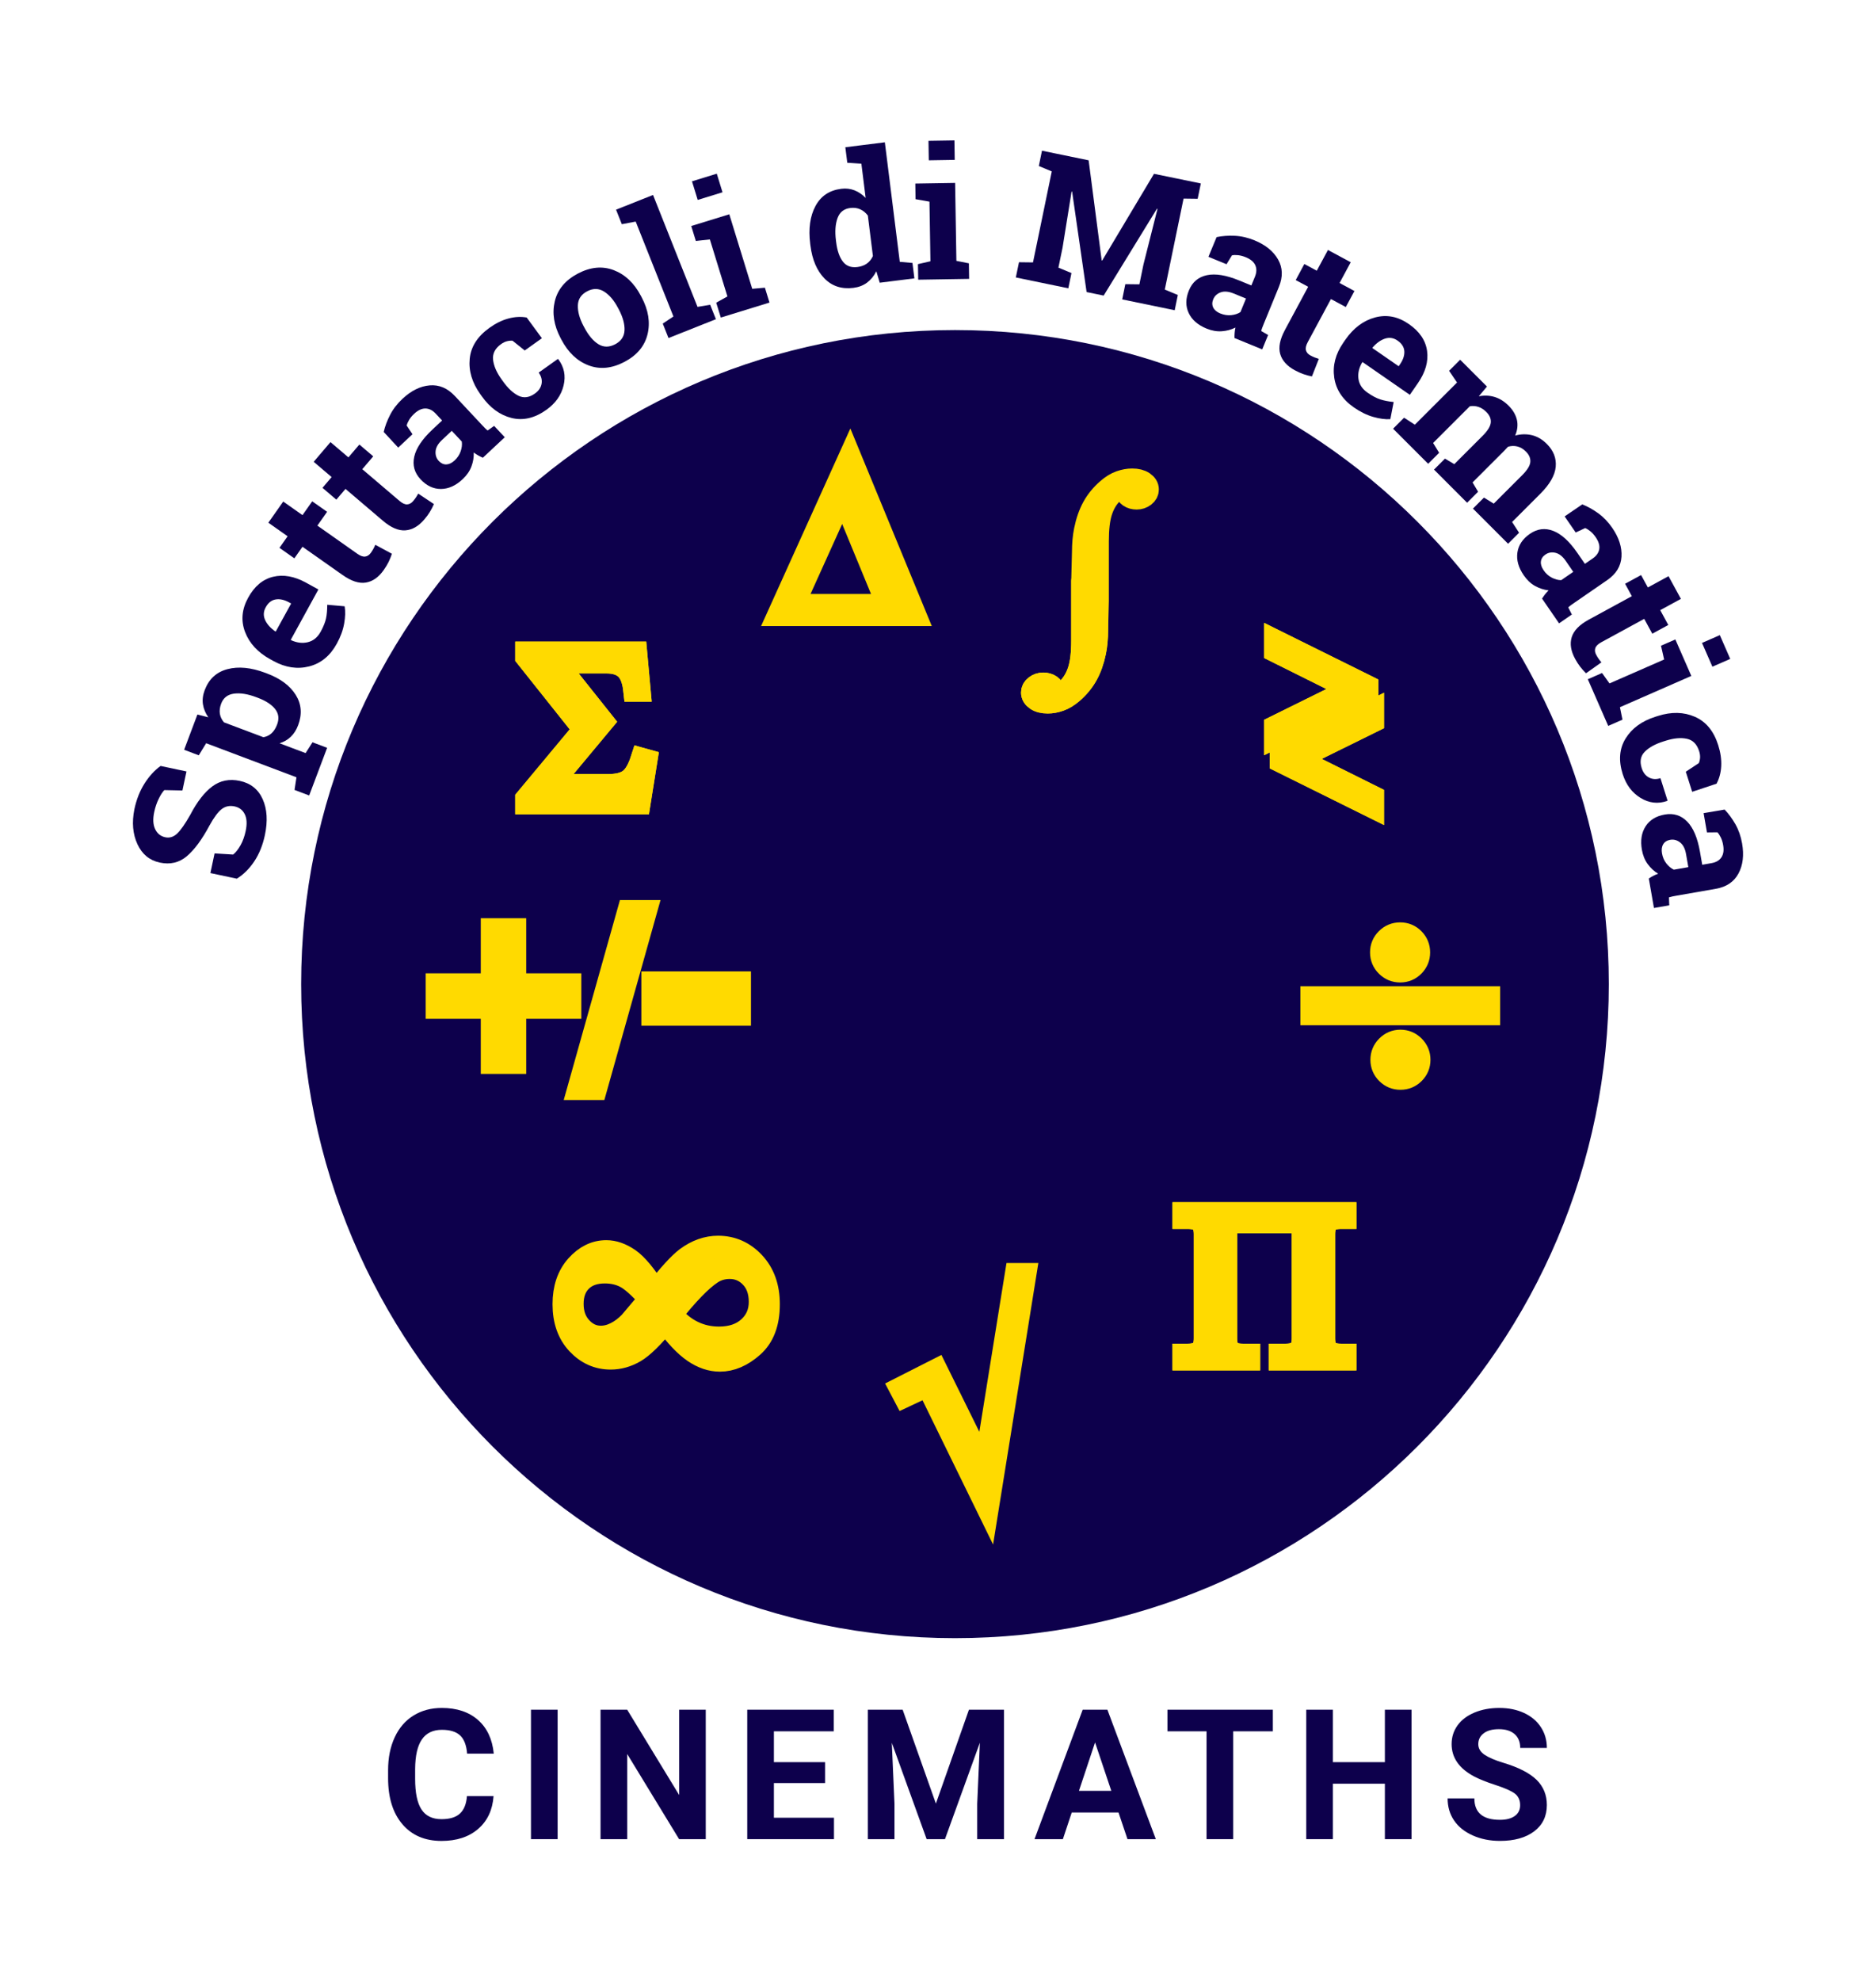 <?xml version="1.0" encoding="utf-8"?>
<!-- Generator: Adobe Illustrator 16.0.0, SVG Export Plug-In . SVG Version: 6.00 Build 0)  -->
<!DOCTYPE svg PUBLIC "-//W3C//DTD SVG 1.1//EN" "http://www.w3.org/Graphics/SVG/1.1/DTD/svg11.dtd">
<svg version="1.1" id="Livello_1" xmlns:x="http://ns.adobe.com/Extensibility/1.0/" xmlns:i="http://ns.adobe.com/AdobeIllustrator/10.0/" xmlns:graph="http://ns.adobe.com/Graphs/1.0/"
	 xmlns="http://www.w3.org/2000/svg" xmlns:xlink="http://www.w3.org/1999/xlink" x="0px" y="0px" width="132.43px"
	 height="139.818px" viewBox="0 0 132.43 139.818" enable-background="new 0 0 132.43 139.818"
	 xml:space="preserve">
<circle display="none" fill="#FFDA00" cx="75.6" cy="60" r="186"/>
<g>
	<path fill-rule="evenodd" clip-rule="evenodd" fill="#FFDA00" d="M77.472,42.404h-0.995v-3.468
		c0-0.546,0.046-1.05,0.139-1.511c0.126-0.624,0.317-1.166,0.568-1.625
		c0.253-0.459,0.591-0.872,1.015-1.239c0.297-0.26,0.59-0.44,0.882-0.543
		c0.291-0.101,0.57-0.153,0.841-0.153c0.332,0,0.595,0.066,0.788,0.198
		c0.195,0.133,0.293,0.293,0.293,0.481c0,0.169-0.078,0.314-0.232,0.433
		c-0.154,0.118-0.33,0.177-0.528,0.177c-0.202,0-0.369-0.047-0.505-0.142
		c-0.136-0.096-0.203-0.206-0.203-0.331c0-0.199,0.146-0.355,0.439-0.469
		c-0.302,0-0.522,0.026-0.665,0.079c-0.341,0.13-0.63,0.312-0.863,0.55
		c-0.322,0.329-0.565,0.749-0.729,1.264c-0.163,0.515-0.244,1.208-0.244,2.08
		V42.404z"/>
	
		<path fill="none" stroke="#FFDA00" stroke-width="1.608" stroke-linecap="round" stroke-linejoin="round" stroke-miterlimit="10" d="
		M77.472,42.404h-0.995v-3.468c0-0.546,0.046-1.05,0.139-1.511
		c0.126-0.624,0.317-1.166,0.568-1.625c0.253-0.459,0.591-0.872,1.015-1.239
		c0.297-0.26,0.59-0.44,0.882-0.543c0.291-0.101,0.57-0.153,0.841-0.153
		c0.332,0,0.595,0.066,0.788,0.198c0.195,0.133,0.293,0.293,0.293,0.481
		c0,0.169-0.078,0.314-0.232,0.433c-0.154,0.118-0.33,0.177-0.528,0.177
		c-0.202,0-0.369-0.047-0.505-0.142c-0.136-0.096-0.203-0.206-0.203-0.331
		c0-0.199,0.146-0.355,0.439-0.469c-0.302,0-0.522,0.026-0.665,0.079
		c-0.341,0.13-0.63,0.312-0.863,0.55c-0.322,0.329-0.565,0.749-0.729,1.264
		c-0.163,0.515-0.244,1.208-0.244,2.08V42.404z"/>
	<g>
		<path fill="#0D004C" d="M21.259,69.445c0-25.49,20.664-46.154,46.156-46.154
			c25.49,0,46.154,20.664,46.154,46.154c0,25.491-20.664,46.155-46.154,46.155
			C41.922,115.6,21.259,94.936,21.259,69.445"/>
		<polygon fill-rule="evenodd" clip-rule="evenodd" fill="#FFDA00" points="36.343,71.09 36.343,74.979 
			34.743,74.979 34.743,71.09 30.854,71.09 30.854,69.489 34.743,69.489 
			34.743,65.6 36.343,65.6 36.343,69.489 40.232,69.489 40.232,71.09 		"/>
		<polygon fill="none" stroke="#FFDA00" stroke-width="1.608" stroke-miterlimit="10" points="36.343,71.09 
			36.343,74.979 34.743,74.979 34.743,71.09 30.854,71.09 30.854,69.489 
			34.743,69.489 34.743,65.6 36.343,65.6 36.343,69.489 40.232,69.489 
			40.232,71.09 		"/>
		
			<rect x="46.078" y="69.352" fill-rule="evenodd" clip-rule="evenodd" fill="#FFDA00" width="6.13" height="2.225"/>
		
			<rect x="46.078" y="69.352" fill="none" stroke="#FFDA00" stroke-width="1.608" stroke-miterlimit="10" width="6.13" height="2.225"/>
		<path fill-rule="evenodd" clip-rule="evenodd" fill="#FFDA00" d="M45.124,56.66h-7.947v-0.288
			l4.075-4.892l-4.075-5.121v-0.28h7.707l0.24,2.633h-0.32
			c-0.078-0.717-0.277-1.229-0.597-1.535C43.887,46.872,43.425,46.719,42.822,46.719
			h-3.637l3.344,4.202l-3.758,4.509h4.13c0.69,0,1.208-0.128,1.554-0.388
			c0.346-0.259,0.632-0.746,0.861-1.461l0.287,0.08L45.124,56.66z"/>
		<path fill="none" stroke="#FFDA00" stroke-width="1.608" stroke-miterlimit="10" d="M45.124,56.66h-7.947v-0.288
			l4.075-4.892l-4.075-5.121v-0.28h7.707l0.24,2.633h-0.32
			c-0.078-0.717-0.277-1.229-0.597-1.535C43.887,46.872,43.425,46.719,42.822,46.719
			h-3.637l3.344,4.202l-3.758,4.509h4.13c0.69,0,1.208-0.128,1.554-0.388
			c0.346-0.259,0.632-0.746,0.861-1.461l0.287,0.08L45.124,56.66z"/>
		<path fill-rule="evenodd" clip-rule="evenodd" fill="#FFDA00" d="M45.124,56.66h-7.947v-0.288
			l4.075-4.892l-4.075-5.121v-0.28h7.707l0.24,2.633h-0.32
			c-0.078-0.717-0.277-1.229-0.597-1.535C43.887,46.872,43.425,46.719,42.822,46.719
			h-3.637l3.344,4.202l-3.758,4.509h4.13c0.69,0,1.208-0.128,1.554-0.388
			c0.346-0.259,0.632-0.746,0.861-1.461l0.287,0.08L45.124,56.66z"/>
		<path fill="none" stroke="#FFDA00" stroke-width="1.608" stroke-miterlimit="10" d="M45.124,56.66h-7.947v-0.288
			l4.075-4.892l-4.075-5.121v-0.28h7.707l0.24,2.633h-0.32
			c-0.078-0.717-0.277-1.229-0.597-1.535C43.887,46.872,43.425,46.719,42.822,46.719
			h-3.637l3.344,4.202l-3.758,4.509h4.13c0.69,0,1.208-0.128,1.554-0.388
			c0.346-0.259,0.632-0.746,0.861-1.461l0.287,0.08L45.124,56.66z"/>
		<path fill-rule="evenodd" clip-rule="evenodd" fill="#FFDA00" d="M91.992,86.229h-5.463v8.219
			c0,0.422,0.092,0.725,0.273,0.904c0.182,0.182,0.496,0.271,0.941,0.271h0.41
			v0.279h-4.581v-0.279h0.266c0.444,0,0.762-0.092,0.952-0.273
			c0.188-0.182,0.284-0.482,0.284-0.902v-7.352c0-0.42-0.094-0.721-0.281-0.902
			c-0.188-0.184-0.506-0.273-0.955-0.273h-0.266v-0.279h11.375v0.279h-0.271
			c-0.446,0-0.762,0.09-0.949,0.273c-0.187,0.182-0.279,0.482-0.279,0.902v7.352
			c0,0.42,0.093,0.721,0.279,0.902c0.188,0.182,0.503,0.273,0.949,0.273h0.271
			v0.279h-4.58v-0.279h0.385c0.444,0,0.761-0.092,0.952-0.275
			c0.192-0.186,0.287-0.486,0.287-0.9V86.229z"/>
		<path fill="none" stroke="#FFDA00" stroke-width="1.608" stroke-miterlimit="10" d="M91.992,86.229h-5.463v8.219
			c0,0.422,0.092,0.725,0.273,0.904c0.182,0.182,0.496,0.271,0.941,0.271h0.41
			v0.279h-4.581v-0.279h0.266c0.444,0,0.762-0.092,0.952-0.273
			c0.188-0.182,0.284-0.482,0.284-0.902v-7.352c0-0.42-0.094-0.721-0.281-0.902
			c-0.188-0.184-0.506-0.273-0.955-0.273h-0.266v-0.279h11.375v0.279h-0.271
			c-0.446,0-0.762,0.09-0.949,0.273c-0.187,0.182-0.279,0.482-0.279,0.902v7.352
			c0,0.42,0.093,0.721,0.279,0.902c0.188,0.182,0.503,0.273,0.949,0.273h0.271
			v0.279h-4.58v-0.279h0.385c0.444,0,0.761-0.092,0.952-0.275
			c0.192-0.186,0.287-0.486,0.287-0.9V86.229z"/>
		<path fill-rule="evenodd" clip-rule="evenodd" fill="#FFDA00" d="M91.992,86.229h-5.463v8.219
			c0,0.422,0.092,0.725,0.273,0.904c0.182,0.182,0.496,0.271,0.941,0.271h0.41
			v0.279h-4.581v-0.279h0.266c0.444,0,0.762-0.092,0.952-0.273
			c0.188-0.182,0.284-0.482,0.284-0.902v-7.352c0-0.42-0.094-0.721-0.281-0.902
			c-0.188-0.184-0.506-0.273-0.955-0.273h-0.266v-0.279h11.375v0.279h-0.271
			c-0.446,0-0.762,0.09-0.949,0.273c-0.187,0.182-0.279,0.482-0.279,0.902v7.352
			c0,0.42,0.093,0.721,0.279,0.902c0.188,0.182,0.503,0.273,0.949,0.273h0.271
			v0.279h-4.58v-0.279h0.385c0.444,0,0.761-0.092,0.952-0.275
			c0.192-0.186,0.287-0.486,0.287-0.9V86.229z"/>
		<path fill="none" stroke="#FFDA00" stroke-width="1.608" stroke-miterlimit="10" d="M91.992,86.229h-5.463v8.219
			c0,0.422,0.092,0.725,0.273,0.904c0.182,0.182,0.496,0.271,0.941,0.271h0.41
			v0.279h-4.581v-0.279h0.266c0.444,0,0.762-0.092,0.952-0.273
			c0.188-0.182,0.284-0.482,0.284-0.902v-7.352c0-0.42-0.094-0.721-0.281-0.902
			c-0.188-0.184-0.506-0.273-0.955-0.273h-0.266v-0.279h11.375v0.279h-0.271
			c-0.446,0-0.762,0.09-0.949,0.273c-0.187,0.182-0.279,0.482-0.279,0.902v7.352
			c0,0.42,0.093,0.721,0.279,0.902c0.188,0.182,0.503,0.273,0.949,0.273h0.271
			v0.279h-4.58v-0.279h0.385c0.444,0,0.761-0.092,0.952-0.275
			c0.192-0.186,0.287-0.486,0.287-0.9V86.229z"/>
		<polygon fill-rule="evenodd" clip-rule="evenodd" fill="#FFDA00" points="71.735,89.93 72.356,89.93 
			69.712,106.364 65.497,97.749 63.858,98.518 63.573,97.977 66.094,96.698 
			69.527,103.653 		"/>
		<polygon fill="none" stroke="#FFDA00" stroke-width="1.608" stroke-miterlimit="10" points="71.735,89.93 
			72.356,89.93 69.712,106.364 65.497,97.749 63.858,98.518 63.573,97.977 
			66.094,96.698 69.527,103.653 		"/>
		<path fill="#FFDA00" d="M77.472,42.404l-0.053,2.074c0,0.545-0.046,1.049-0.139,1.51
			c-0.128,0.62-0.318,1.16-0.571,1.619s-0.593,0.875-1.018,1.244
			c-0.297,0.256-0.592,0.437-0.883,0.539c-0.292,0.104-0.573,0.155-0.844,0.155
			c-0.332,0-0.596-0.064-0.79-0.196c-0.196-0.131-0.293-0.291-0.293-0.479
			c0-0.168,0.076-0.311,0.232-0.429c0.154-0.118,0.33-0.177,0.528-0.177
			c0.201,0,0.369,0.048,0.505,0.142c0.135,0.094,0.204,0.203,0.204,0.327
			c0,0.101-0.038,0.188-0.11,0.266c-0.073,0.077-0.184,0.144-0.33,0.198
			c0.302,0,0.522-0.027,0.665-0.082c0.345-0.127,0.634-0.31,0.87-0.546
			c0.323-0.329,0.568-0.75,0.732-1.265c0.163-0.515,0.246-1.207,0.246-2.079
			v-4.22l0.053-2.07c0-0.546,0.046-1.05,0.139-1.511
			c0.126-0.624,0.317-1.166,0.568-1.625c0.253-0.459,0.591-0.872,1.015-1.239
			c0.297-0.26,0.59-0.44,0.882-0.543c0.291-0.101,0.57-0.153,0.841-0.153
			c0.332,0,0.595,0.066,0.788,0.198c0.195,0.133,0.293,0.293,0.293,0.481
			c0,0.169-0.078,0.314-0.232,0.433c-0.154,0.118-0.33,0.177-0.528,0.177
			c-0.202,0-0.369-0.047-0.505-0.142c-0.136-0.096-0.203-0.206-0.203-0.331
			c0-0.199,0.146-0.355,0.439-0.469c-0.302,0-0.522,0.026-0.665,0.079
			c-0.341,0.13-0.63,0.312-0.863,0.55c-0.322,0.329-0.565,0.749-0.729,1.264
			c-0.163,0.515-0.244,1.208-0.244,2.08V42.404z"/>
		
			<path fill="none" stroke="#FFDA00" stroke-width="1.608" stroke-linecap="round" stroke-linejoin="round" stroke-miterlimit="10" d="
			M77.472,42.404l-0.053,2.074c0,0.545-0.046,1.049-0.139,1.51
			c-0.128,0.62-0.318,1.16-0.571,1.619s-0.593,0.875-1.018,1.244
			c-0.297,0.256-0.592,0.437-0.883,0.539c-0.292,0.104-0.573,0.155-0.844,0.155
			c-0.332,0-0.596-0.064-0.79-0.196c-0.196-0.131-0.293-0.291-0.293-0.479
			c0-0.168,0.076-0.311,0.232-0.429c0.154-0.118,0.33-0.177,0.528-0.177
			c0.201,0,0.369,0.048,0.505,0.142c0.135,0.094,0.204,0.203,0.204,0.327
			c0,0.101-0.038,0.188-0.11,0.266c-0.073,0.077-0.184,0.144-0.33,0.198
			c0.302,0,0.522-0.027,0.665-0.082c0.345-0.127,0.634-0.31,0.87-0.546
			c0.323-0.329,0.568-0.75,0.732-1.265c0.163-0.515,0.246-1.207,0.246-2.079
			v-4.22l0.053-2.07c0-0.546,0.046-1.05,0.139-1.511
			c0.126-0.624,0.317-1.166,0.568-1.625c0.253-0.459,0.591-0.872,1.015-1.239
			c0.297-0.26,0.59-0.44,0.882-0.543c0.291-0.101,0.57-0.153,0.841-0.153
			c0.332,0,0.595,0.066,0.788,0.198c0.195,0.133,0.293,0.293,0.293,0.481
			c0,0.169-0.078,0.314-0.232,0.433c-0.154,0.118-0.33,0.177-0.528,0.177
			c-0.202,0-0.369-0.047-0.505-0.142c-0.136-0.096-0.203-0.206-0.203-0.331
			c0-0.199,0.146-0.355,0.439-0.469c-0.302,0-0.522,0.026-0.665,0.079
			c-0.341,0.13-0.63,0.312-0.863,0.55c-0.322,0.329-0.565,0.749-0.729,1.264
			c-0.163,0.515-0.244,1.208-0.244,2.08V42.404z"/>
		<path fill-rule="evenodd" clip-rule="evenodd" fill="#FFDA00" d="M76.424,41.006h0.995v3.472
			c0,0.545-0.046,1.049-0.139,1.51c-0.128,0.62-0.318,1.16-0.571,1.619
			s-0.593,0.875-1.018,1.244c-0.297,0.256-0.592,0.437-0.883,0.539
			c-0.292,0.104-0.573,0.155-0.844,0.155c-0.332,0-0.596-0.064-0.79-0.196
			c-0.196-0.131-0.293-0.291-0.293-0.479c0-0.168,0.076-0.311,0.232-0.429
			c0.154-0.118,0.33-0.177,0.528-0.177c0.201,0,0.369,0.048,0.505,0.142
			c0.135,0.094,0.204,0.203,0.204,0.327c0,0.101-0.038,0.188-0.11,0.266
			c-0.073,0.077-0.184,0.144-0.33,0.198c0.302,0,0.523-0.027,0.665-0.082
			c0.345-0.127,0.634-0.31,0.87-0.547c0.323-0.328,0.568-0.75,0.732-1.264
			c0.163-0.515,0.246-1.207,0.246-2.079V41.006z"/>
		
			<path fill="none" stroke="#FFDA00" stroke-width="1.608" stroke-linecap="round" stroke-linejoin="round" stroke-miterlimit="10" d="
			M76.424,41.006h0.995v3.472c0,0.545-0.046,1.049-0.139,1.51
			c-0.128,0.62-0.318,1.16-0.571,1.619s-0.593,0.875-1.018,1.244
			c-0.297,0.256-0.592,0.437-0.883,0.539c-0.292,0.104-0.573,0.155-0.844,0.155
			c-0.332,0-0.596-0.064-0.79-0.196c-0.196-0.131-0.293-0.291-0.293-0.479
			c0-0.168,0.076-0.311,0.232-0.429c0.154-0.118,0.33-0.177,0.528-0.177
			c0.201,0,0.369,0.048,0.505,0.142c0.135,0.094,0.204,0.203,0.204,0.327
			c0,0.101-0.038,0.188-0.11,0.266c-0.073,0.077-0.184,0.144-0.33,0.198
			c0.302,0,0.523-0.027,0.665-0.082c0.345-0.127,0.634-0.31,0.87-0.547
			c0.323-0.328,0.568-0.75,0.732-1.264c0.163-0.515,0.246-1.207,0.246-2.079V41.006z
			"/>
		<path fill-rule="evenodd" clip-rule="evenodd" fill="#FFDA00" d="M46.976,93.243
			c-0.9,1.1-1.625,1.809-2.17,2.125c-0.546,0.316-1.112,0.475-1.699,0.475
			c-0.9,0-1.675-0.348-2.325-1.041c-0.649-0.695-0.974-1.617-0.974-2.768
			c0-1.115,0.304-2.014,0.912-2.695c0.608-0.68,1.301-1.02,2.081-1.02
			c0.519,0,1.048,0.184,1.587,0.553c0.54,0.369,1.176,1.137,1.906,2.303
			c0.937-1.201,1.663-1.996,2.178-2.385c0.708-0.523,1.448-0.785,2.218-0.785
			c0.98,0,1.818,0.371,2.514,1.113c0.695,0.742,1.042,1.715,1.042,2.92
			c0,1.312-0.374,2.301-1.12,2.959c-0.746,0.66-1.515,0.992-2.306,0.992
			c-0.621,0-1.234-0.207-1.841-0.623S47.706,94.245,46.976,93.243 M45.898,91.657
			c-0.739-0.822-1.322-1.344-1.751-1.562c-0.427-0.221-0.912-0.33-1.452-0.33
			c-0.719,0-1.282,0.201-1.689,0.602c-0.407,0.4-0.611,0.949-0.611,1.643
			s0.202,1.258,0.604,1.691c0.402,0.438,0.874,0.654,1.413,0.654
			c0.355,0,0.71-0.09,1.066-0.27c0.354-0.178,0.693-0.432,1.014-0.764
			L45.898,91.657z M47.365,92.762c0.478,0.562,0.998,0.979,1.561,1.248
			c0.563,0.271,1.172,0.406,1.828,0.406c0.88,0,1.585-0.238,2.113-0.717
			c0.529-0.479,0.794-1.088,0.794-1.826c0-0.734-0.208-1.322-0.625-1.762
			c-0.416-0.441-0.925-0.662-1.525-0.662c-0.484,0-0.921,0.129-1.31,0.391
			C49.477,90.321,48.532,91.295,47.365,92.762"/>
		<path fill="none" stroke="#FFDA00" stroke-width="1.608" stroke-miterlimit="10" d="M46.976,93.243
			c-0.9,1.1-1.625,1.809-2.17,2.125c-0.546,0.316-1.112,0.475-1.699,0.475
			c-0.9,0-1.675-0.348-2.325-1.041c-0.649-0.695-0.974-1.617-0.974-2.768
			c0-1.115,0.304-2.014,0.912-2.695c0.608-0.68,1.301-1.02,2.081-1.02
			c0.519,0,1.048,0.184,1.587,0.553c0.54,0.369,1.176,1.137,1.906,2.303
			c0.937-1.201,1.663-1.996,2.178-2.385c0.708-0.523,1.448-0.785,2.218-0.785
			c0.98,0,1.818,0.371,2.514,1.113c0.695,0.742,1.042,1.715,1.042,2.92
			c0,1.312-0.374,2.301-1.12,2.959c-0.746,0.66-1.515,0.992-2.306,0.992
			c-0.621,0-1.234-0.207-1.841-0.623S47.706,94.245,46.976,93.243z M45.898,91.657
			c-0.739-0.822-1.322-1.344-1.751-1.562c-0.427-0.221-0.912-0.33-1.452-0.33
			c-0.719,0-1.282,0.201-1.689,0.602c-0.407,0.4-0.611,0.949-0.611,1.643
			s0.202,1.258,0.604,1.691c0.402,0.438,0.874,0.654,1.413,0.654
			c0.355,0,0.71-0.09,1.066-0.27c0.354-0.178,0.693-0.432,1.014-0.764
			L45.898,91.657z M47.365,92.762c0.478,0.562,0.998,0.979,1.561,1.248
			c0.563,0.271,1.172,0.406,1.828,0.406c0.88,0,1.585-0.238,2.113-0.717
			c0.529-0.479,0.794-1.088,0.794-1.826c0-0.734-0.208-1.322-0.625-1.762
			c-0.416-0.441-0.925-0.662-1.525-0.662c-0.484,0-0.921,0.129-1.31,0.391
			C49.477,90.321,48.532,91.295,47.365,92.762z"/>
		<path fill="#FFDA00" d="M90.043,51.996v-0.704l5.399-2.666l-5.399-2.687v-0.688
			l6.455,3.199v0.328L90.043,51.996z M96.896,50.182v0.704l-5.4,2.664
			l5.4,2.688v0.688l-6.455-3.199v-0.327L96.896,50.182z"/>
		<path fill="none" stroke="#FFDA00" stroke-width="1.608" stroke-miterlimit="10" d="M90.043,51.996v-0.704
			l5.399-2.666l-5.399-2.687v-0.688l6.455,3.199v0.328L90.043,51.996z
			 M96.896,50.182v0.704l-5.4,2.664l5.4,2.688v0.688l-6.455-3.199v-0.327
			L96.896,50.182z"/>
		<polygon fill-rule="evenodd" clip-rule="evenodd" fill="#FFDA00" points="90.043,51.996 90.043,51.292 
			95.442,48.626 90.043,45.939 90.043,45.251 96.498,48.45 96.498,48.778 		"/>
		<polygon fill="none" stroke="#FFDA00" stroke-width="1.608" stroke-miterlimit="10" points="90.043,51.996 
			90.043,51.292 95.442,48.626 90.043,45.939 90.043,45.251 96.498,48.45 
			96.498,48.778 		"/>
		<polygon fill-rule="evenodd" clip-rule="evenodd" fill="#FFDA00" points="96.896,50.182 96.896,50.886 
			91.496,53.549 96.896,56.238 96.896,56.926 90.441,53.727 90.441,53.4 		"/>
		<polygon fill="none" stroke="#FFDA00" stroke-width="1.608" stroke-miterlimit="10" points="96.896,50.182 
			96.896,50.886 91.496,53.549 96.896,56.238 96.896,56.926 90.441,53.727 
			90.441,53.4 		"/>
		<path fill-rule="evenodd" clip-rule="evenodd" fill="#FFDA00" d="M100.151,67.208
			c0,0.364-0.128,0.674-0.382,0.931s-0.563,0.386-0.929,0.386
			s-0.677-0.129-0.935-0.386s-0.387-0.566-0.387-0.931
			c0-0.363,0.129-0.673,0.387-0.93c0.258-0.256,0.569-0.385,0.935-0.385
			s0.675,0.129,0.929,0.385C100.023,66.535,100.151,66.844,100.151,67.208
			 M92.6,70.399h12.495v1.145H92.6V70.399z M100.175,74.788
			c0,0.363-0.129,0.67-0.386,0.928c-0.257,0.256-0.566,0.383-0.93,0.383
			c-0.362,0-0.673-0.127-0.93-0.383c-0.257-0.258-0.386-0.564-0.386-0.928
			c0-0.361,0.129-0.672,0.386-0.932c0.257-0.258,0.567-0.389,0.93-0.389
			c0.363,0,0.673,0.131,0.93,0.389C100.046,74.116,100.175,74.426,100.175,74.788"/>
		<path fill="none" stroke="#FFDA00" stroke-width="1.608" stroke-miterlimit="10" d="M100.151,67.208
			c0,0.364-0.128,0.674-0.382,0.931s-0.563,0.386-0.929,0.386
			s-0.677-0.129-0.935-0.386s-0.387-0.566-0.387-0.931
			c0-0.363,0.129-0.673,0.387-0.93c0.258-0.256,0.569-0.385,0.935-0.385
			s0.675,0.129,0.929,0.385C100.023,66.535,100.151,66.844,100.151,67.208z
			 M92.6,70.399h12.495v1.145H92.6V70.399z M100.175,74.788
			c0,0.363-0.129,0.67-0.386,0.928c-0.257,0.256-0.566,0.383-0.93,0.383
			c-0.362,0-0.673-0.127-0.93-0.383c-0.257-0.258-0.386-0.564-0.386-0.928
			c0-0.361,0.129-0.672,0.386-0.932c0.257-0.258,0.567-0.389,0.93-0.389
			c0.363,0,0.673,0.131,0.93,0.389C100.046,74.116,100.175,74.426,100.175,74.788z"/>
		<path fill-rule="evenodd" clip-rule="evenodd" fill="#FFDA00" d="M64.576,43.375h-9.604l5.023-11.111
			L64.576,43.375z M62.688,42.719l-3.204-7.77L55.972,42.719H62.688z"/>
		<path fill="none" stroke="#FFDA00" stroke-width="1.608" stroke-miterlimit="10" d="M64.576,43.375h-9.604
			l5.023-11.111L64.576,43.375z M62.688,42.719l-3.204-7.77L55.972,42.719H62.688z"/>
		<polygon fill-rule="evenodd" clip-rule="evenodd" fill="#FFDA00" points="40.855,76.821 44.372,64.316 
			45.567,64.316 42.053,76.821 		"/>
		<polygon fill="none" stroke="#FFDA00" stroke-width="1.608" stroke-miterlimit="10" points="40.855,76.821 
			44.372,64.316 45.567,64.316 42.053,76.821 		"/>
	</g>
	<g>
		<path fill="#0D004C" d="M34.842,126.741c-0.071,0.982-0.434,1.756-1.088,2.32
			c-0.655,0.566-1.517,0.848-2.587,0.848c-1.171,0-2.093-0.395-2.764-1.182
			c-0.671-0.789-1.007-1.871-1.007-3.248v-0.557c0-0.879,0.155-1.652,0.465-2.322
			s0.751-1.182,1.327-1.539s1.244-0.537,2.004-0.537
			c1.054,0,1.903,0.283,2.547,0.846c0.644,0.564,1.016,1.357,1.117,2.379h-1.882
			c-0.046-0.59-0.21-1.018-0.492-1.283c-0.283-0.266-0.712-0.398-1.289-0.398
			c-0.627,0-1.097,0.225-1.409,0.676c-0.312,0.447-0.472,1.146-0.479,2.092v0.689
			c0,0.986,0.149,1.709,0.449,2.164c0.298,0.457,0.77,0.684,1.415,0.684
			c0.581,0,1.015-0.133,1.301-0.398s0.451-0.676,0.493-1.232H34.842z"/>
		<rect x="37.482" y="120.649" fill="#0D004C" width="1.882" height="9.135"/>
		<polygon fill="#0D004C" points="49.821,129.784 47.939,129.784 44.275,123.774 44.275,129.784 
			42.393,129.784 42.393,120.649 44.275,120.649 47.945,126.672 47.945,120.649 
			49.821,120.649 		"/>
		<polygon fill="#0D004C" points="58.244,125.825 54.631,125.825 54.631,128.272 58.872,128.272 
			58.872,129.784 52.749,129.784 52.749,120.649 58.859,120.649 58.859,122.174 
			54.631,122.174 54.631,124.35 58.244,124.35 		"/>
		<polygon fill="#0D004C" points="63.72,120.649 66.066,127.274 68.399,120.649 70.872,120.649 
			70.872,129.784 68.983,129.784 68.983,127.288 69.171,122.977 66.707,129.784 
			65.414,129.784 62.954,122.983 63.143,127.288 63.143,129.784 61.261,129.784 
			61.261,120.649 		"/>
		<path fill="#0D004C" d="M78.957,127.901h-3.3l-0.627,1.883H73.028l3.401-9.135h1.744
			l3.419,9.135h-2.001L78.957,127.901z M76.165,126.375h2.284l-1.147-3.418
			L76.165,126.375z"/>
		<polygon fill="#0D004C" points="89.853,122.174 87.055,122.174 87.055,129.784 85.172,129.784 
			85.172,122.174 82.412,122.174 82.412,120.649 89.853,120.649 		"/>
		<polygon fill="#0D004C" points="99.644,129.784 97.761,129.784 97.761,125.87 94.092,125.87 
			94.092,129.784 92.21,129.784 92.21,120.649 94.092,120.649 94.092,124.35 
			97.761,124.35 97.761,120.649 99.644,120.649 		"/>
		<path fill="#0D004C" d="M107.309,127.387c0-0.355-0.125-0.629-0.376-0.82
			c-0.252-0.189-0.703-0.389-1.355-0.602c-0.652-0.211-1.169-0.418-1.55-0.623
			c-1.037-0.561-1.556-1.316-1.556-2.266c0-0.494,0.14-0.934,0.417-1.32
			c0.278-0.387,0.678-0.689,1.198-0.906s1.105-0.326,1.754-0.326
			c0.652,0,1.233,0.119,1.744,0.355c0.51,0.236,0.906,0.568,1.188,1
			c0.282,0.43,0.423,0.92,0.423,1.469h-1.881c0-0.42-0.132-0.744-0.396-0.977
			s-0.634-0.348-1.11-0.348c-0.46,0-0.817,0.096-1.073,0.291
			c-0.255,0.193-0.382,0.449-0.382,0.77c0,0.295,0.149,0.545,0.448,0.746
			c0.299,0.199,0.739,0.389,1.32,0.564c1.07,0.322,1.851,0.721,2.34,1.197
			s0.733,1.07,0.733,1.783c0,0.789-0.299,1.408-0.896,1.859
			c-0.598,0.449-1.403,0.674-2.416,0.674c-0.702,0-1.342-0.129-1.919-0.385
			c-0.577-0.258-1.018-0.609-1.32-1.059c-0.304-0.447-0.454-0.965-0.454-1.557
			h1.888c0,1.01,0.602,1.514,1.806,1.514c0.448,0,0.797-0.092,1.049-0.273
			C107.184,127.967,107.309,127.713,107.309,127.387"/>
	</g>
	<g>
		<path fill="#0D004C" d="M13.163,54.438l-0.285,1.344l-1.277-0.028
			c-0.131,0.135-0.266,0.343-0.403,0.626c-0.137,0.283-0.241,0.592-0.312,0.928
			c-0.104,0.491-0.082,0.893,0.068,1.204c0.15,0.312,0.388,0.503,0.715,0.572
			c0.303,0.064,0.581-0.022,0.835-0.261c0.254-0.239,0.562-0.679,0.925-1.32
			c0.483-0.927,1.005-1.598,1.563-2.012c0.558-0.413,1.204-0.542,1.935-0.386
			c0.765,0.163,1.305,0.593,1.618,1.293c0.313,0.699,0.364,1.544,0.154,2.534
			c-0.15,0.708-0.399,1.323-0.745,1.845c-0.347,0.522-0.759,0.933-1.236,1.228
			l-1.865-0.395l0.294-1.388l1.311,0.08c0.186-0.148,0.359-0.367,0.521-0.655
			c0.162-0.289,0.283-0.623,0.363-1.004c0.105-0.49,0.084-0.885-0.062-1.184
			c-0.146-0.297-0.387-0.482-0.722-0.554c-0.344-0.073-0.646-0.01-0.906,0.188
			c-0.26,0.2-0.547,0.584-0.861,1.155c-0.532,0.994-1.067,1.718-1.604,2.173
			c-0.538,0.455-1.172,0.604-1.904,0.449c-0.724-0.154-1.251-0.587-1.581-1.299
			c-0.33-0.712-0.402-1.533-0.216-2.463c0.146-0.688,0.383-1.291,0.712-1.812
			c0.329-0.52,0.708-0.935,1.137-1.246L13.163,54.438z"/>
		<path fill="#0D004C" d="M14.031,53.3l-1.033-0.39l0.938-2.489l0.77,0.197
			c-0.203-0.291-0.33-0.596-0.379-0.915c-0.049-0.318-0.009-0.651,0.122-1
			c0.297-0.787,0.834-1.281,1.612-1.484c0.778-0.203,1.668-0.115,2.67,0.262
			l0.123,0.047c0.939,0.354,1.613,0.856,2.021,1.505
			c0.407,0.65,0.464,1.365,0.171,2.143c-0.125,0.333-0.298,0.605-0.519,0.817
			c-0.22,0.212-0.485,0.364-0.793,0.458l1.838,0.693l0.488-0.762l1.033,0.39
			l-1.268,3.363l-1.033-0.39l0.136-0.894l-6.375-2.403L14.031,53.3z M18.085,49.197
			c-0.599-0.226-1.122-0.309-1.569-0.249c-0.447,0.059-0.748,0.294-0.903,0.705
			c-0.097,0.259-0.127,0.499-0.091,0.72c0.038,0.222,0.134,0.422,0.29,0.602
			l2.782,1.048c0.22-0.038,0.411-0.13,0.573-0.276
			c0.163-0.147,0.294-0.353,0.395-0.62c0.156-0.415,0.108-0.78-0.144-1.096
			c-0.251-0.316-0.655-0.579-1.21-0.788L18.085,49.197z"/>
		<path fill="#0D004C" d="M23.776,45.421c-0.471,0.859-1.123,1.394-1.954,1.605
			s-1.67,0.085-2.518-0.38l-0.22-0.121c-0.883-0.484-1.478-1.127-1.784-1.927
			c-0.305-0.8-0.231-1.607,0.22-2.423c0.441-0.803,1.024-1.293,1.752-1.472
			C20,40.526,20.776,40.664,21.602,41.117l0.874,0.48l-1.949,3.552l0.027,0.029
			c0.409,0.186,0.803,0.232,1.184,0.138c0.38-0.094,0.681-0.341,0.899-0.74
			c0.196-0.356,0.322-0.671,0.379-0.944c0.057-0.274,0.085-0.593,0.084-0.956
			l1.229,0.108c0.06,0.353,0.048,0.76-0.035,1.223
			C24.212,44.47,24.04,44.942,23.776,45.421 M18.758,42.855
			c-0.164,0.297-0.178,0.594-0.045,0.892s0.373,0.567,0.721,0.811l0.037-0.002
			l1.081-1.968l-0.144-0.079c-0.341-0.187-0.657-0.256-0.948-0.208
			C19.169,42.348,18.935,42.533,18.758,42.855"/>
		<path fill="#0D004C" d="M19.994,35.393l1.359,0.958l0.687-0.974l1.051,0.74
			l-0.687,0.974l2.826,1.991c0.215,0.152,0.401,0.215,0.556,0.192
			c0.155-0.024,0.285-0.112,0.391-0.262c0.073-0.103,0.131-0.195,0.177-0.278
			c0.046-0.083,0.092-0.18,0.139-0.29l1.173,0.634
			c-0.067,0.203-0.146,0.396-0.235,0.579c-0.09,0.183-0.203,0.369-0.337,0.561
			c-0.363,0.517-0.785,0.814-1.266,0.892c-0.48,0.08-1.028-0.098-1.643-0.532
			l-2.832-1.994l-0.574,0.816l-1.051-0.741l0.574-0.816l-1.359-0.958L19.994,35.393z
			"/>
		<path fill="#0D004C" d="M23.329,31.198l1.266,1.078l0.773-0.907l0.979,0.834l-0.773,0.907
			l2.632,2.241c0.201,0.171,0.379,0.251,0.536,0.242
			c0.156-0.009,0.294-0.084,0.413-0.224c0.082-0.095,0.149-0.183,0.202-0.261
			c0.054-0.079,0.108-0.17,0.165-0.276l1.109,0.738
			c-0.085,0.197-0.181,0.382-0.287,0.555c-0.106,0.174-0.235,0.349-0.388,0.528
			c-0.409,0.481-0.857,0.738-1.342,0.772c-0.485,0.035-1.015-0.192-1.588-0.68
			L24.389,34.5l-0.646,0.759l-0.979-0.834l0.646-0.759l-1.266-1.078L23.329,31.198z"/>
		<path fill="#0D004C" d="M34.087,32.3c-0.114-0.048-0.225-0.102-0.334-0.164
			c-0.109-0.061-0.212-0.128-0.311-0.203c0.013,0.332-0.042,0.661-0.164,0.986
			c-0.122,0.326-0.329,0.626-0.623,0.9c-0.485,0.454-0.995,0.683-1.527,0.686
			c-0.533,0.003-1.012-0.223-1.438-0.678c-0.434-0.464-0.583-0.997-0.448-1.6
			c0.136-0.602,0.563-1.24,1.285-1.915l0.683-0.639l-0.455-0.485
			c-0.223-0.238-0.464-0.359-0.725-0.361c-0.26-0.003-0.524,0.121-0.793,0.373
			c-0.153,0.143-0.272,0.288-0.359,0.434c-0.086,0.146-0.143,0.279-0.17,0.396
			l0.41,0.613l-1.008,0.943l-1.023-1.104c0.09-0.394,0.24-0.795,0.45-1.203
			c0.21-0.409,0.502-0.788,0.875-1.136c0.614-0.575,1.253-0.891,1.918-0.948
			c0.665-0.057,1.256,0.192,1.777,0.748l1.916,2.047
			c0.072,0.077,0.14,0.148,0.204,0.214c0.064,0.066,0.13,0.125,0.196,0.177
			l0.459-0.327l0.75,0.802L34.087,32.3z M32.092,32.492
			c0.201-0.188,0.344-0.403,0.427-0.645c0.084-0.242,0.11-0.47,0.079-0.688
			l-0.707-0.756l-0.683,0.639c-0.284,0.266-0.438,0.533-0.459,0.803
			c-0.022,0.27,0.053,0.499,0.228,0.685c0.157,0.168,0.334,0.249,0.531,0.243
			C31.705,32.765,31.9,32.672,32.092,32.492"/>
		<path fill="#0D004C" d="M37.757,27.773c0.266-0.189,0.423-0.418,0.473-0.688
			c0.049-0.269-0.018-0.533-0.203-0.792l1.349-0.961l0.037,0.02
			c0.412,0.549,0.536,1.165,0.372,1.85c-0.164,0.685-0.568,1.256-1.211,1.715
			c-0.824,0.588-1.645,0.781-2.462,0.578c-0.817-0.203-1.517-0.712-2.1-1.53
			l-0.109-0.153c-0.581-0.813-0.829-1.646-0.745-2.497
			c0.083-0.851,0.549-1.579,1.397-2.184C35,22.813,35.447,22.594,35.896,22.475
			c0.449-0.12,0.877-0.143,1.284-0.068l1.073,1.461l-1.21,0.864l-0.861-0.688
			c-0.121-0.011-0.251,0.001-0.391,0.036c-0.139,0.035-0.279,0.102-0.418,0.202
			c-0.422,0.301-0.611,0.667-0.566,1.097c0.045,0.43,0.24,0.887,0.585,1.371
			l0.109,0.153c0.353,0.494,0.716,0.834,1.091,1.021
			C36.967,28.11,37.355,28.06,37.757,27.773"/>
		<path fill="#0D004C" d="M39.572,23.857c-0.472-0.896-0.608-1.761-0.408-2.597
			c0.2-0.835,0.742-1.486,1.625-1.953c0.888-0.468,1.733-0.549,2.535-0.244
			c0.801,0.305,1.44,0.908,1.914,1.807l0.061,0.116
			c0.476,0.903,0.614,1.77,0.412,2.602c-0.202,0.833-0.743,1.48-1.624,1.945
			c-0.892,0.47-1.737,0.554-2.538,0.25c-0.801-0.303-1.439-0.907-1.915-1.809
			L39.572,23.857z M41.254,23.12c0.289,0.548,0.617,0.936,0.983,1.166
			c0.367,0.229,0.765,0.231,1.195,0.005c0.417-0.221,0.636-0.548,0.654-0.984
			c0.019-0.436-0.116-0.925-0.402-1.469l-0.062-0.116
			c-0.281-0.533-0.608-0.916-0.982-1.149c-0.374-0.233-0.771-0.239-1.193-0.016
			c-0.422,0.222-0.64,0.553-0.655,0.99c-0.015,0.439,0.118,0.924,0.399,1.457
			L41.254,23.12z"/>
		<polygon fill="#0D004C" points="43.896,15.822 43.488,14.796 46.099,13.758 49.239,21.656 
			50.131,21.505 50.537,22.525 47.191,23.855 46.785,22.835 47.538,22.333 
			44.875,15.636 		"/>
		<path fill="#0D004C" d="M50.559,21.359l0.79-0.44l-1.238-4.023l-0.99,0.108l-0.325-1.055
			l2.686-0.827l1.619,5.258l0.895-0.078l0.323,1.049l-3.436,1.058L50.559,21.359z
			 M51.003,13.569l-1.75,0.539l-0.404-1.313l1.75-0.539L51.003,13.569z"/>
		<path fill="#0D004C" d="M61.862,19.144c-0.172,0.338-0.394,0.605-0.661,0.804
			c-0.269,0.198-0.587,0.32-0.957,0.366c-0.83,0.103-1.512-0.119-2.046-0.667
			s-0.864-1.321-0.988-2.317l-0.017-0.13c-0.133-1.062-0.009-1.948,0.37-2.657
			c0.379-0.709,0.986-1.116,1.82-1.22c0.336-0.042,0.648-0.006,0.937,0.107
			c0.288,0.113,0.551,0.292,0.788,0.536l-0.302-2.415l-0.995-0.065l-0.137-1.095
			l0.972-0.122l1.817-0.227l1.054,8.435l0.895,0.078l0.136,1.089l-2.446,0.306
			L61.862,19.144z M59.028,17.103c0.073,0.589,0.23,1.04,0.469,1.354
			c0.239,0.314,0.583,0.443,1.032,0.386c0.265-0.033,0.489-0.116,0.67-0.248
			s0.322-0.307,0.421-0.527l-0.357-2.857c-0.152-0.2-0.331-0.347-0.539-0.441
			c-0.208-0.095-0.443-0.125-0.705-0.092c-0.443,0.055-0.743,0.293-0.896,0.712
			c-0.154,0.419-0.192,0.947-0.112,1.582L59.028,17.103z"/>
		<path fill="#0D004C" d="M64.799,18.639L65.681,18.438l-0.069-4.209l-0.981-0.172
			l-0.018-1.104l2.81-0.046l0.09,5.501l0.882,0.174l0.017,1.098l-3.594,0.058
			L64.799,18.639z M67.396,11.282l-1.831,0.03L65.543,9.938l1.832-0.029
			L67.396,11.282z"/>
		<polygon fill="#0D004C" points="81.708,14.743 81.671,14.729 77.909,20.859 76.705,20.61 
			75.682,13.52 75.645,13.519 75.007,17.48 74.716,18.887 75.637,19.269 
			75.415,20.344 71.709,19.58 71.932,18.505 72.921,18.517 74.246,12.096 
			73.333,11.715 73.555,10.634 74.507,10.831 76.849,11.313 77.769,18.376 
			77.806,18.384 81.462,12.265 84.769,12.946 84.545,14.028 83.549,14.015 
			82.225,20.435 83.145,20.817 82.924,21.893 79.219,21.128 79.439,20.053 
			80.43,20.065 80.72,18.659 		"/>
		<path fill="#0D004C" d="M87.146,23.854c-0.003-0.123,0-0.248,0.011-0.372
			c0.01-0.125,0.028-0.247,0.056-0.367c-0.297,0.149-0.618,0.237-0.965,0.261
			c-0.347,0.025-0.707-0.038-1.078-0.19c-0.615-0.252-1.036-0.62-1.261-1.103
			c-0.224-0.483-0.218-1.012,0.019-1.589c0.241-0.588,0.663-0.946,1.267-1.074
			c0.604-0.128,1.362-0.005,2.275,0.37l0.865,0.354l0.253-0.615
			c0.123-0.302,0.132-0.571,0.026-0.81c-0.106-0.237-0.329-0.426-0.67-0.566
			c-0.193-0.079-0.375-0.127-0.544-0.145c-0.168-0.018-0.312-0.015-0.432,0.01
			l-0.385,0.628l-1.278-0.523l0.577-1.391c0.395-0.082,0.822-0.113,1.282-0.092
			c0.458,0.021,0.925,0.128,1.396,0.322c0.777,0.319,1.331,0.768,1.661,1.349
			c0.329,0.581,0.35,1.222,0.061,1.927L89.219,22.832
			c-0.04,0.096-0.075,0.188-0.108,0.274s-0.06,0.17-0.08,0.252l0.487,0.282
			l-0.416,1.016L87.146,23.854z M86.142,22.12c0.255,0.104,0.51,0.144,0.765,0.12
			c0.254-0.025,0.473-0.096,0.657-0.215l0.393-0.958l-0.865-0.354
			c-0.359-0.147-0.667-0.175-0.922-0.083c-0.255,0.093-0.431,0.257-0.527,0.492
			c-0.087,0.213-0.086,0.407,0.002,0.584
			C85.731,21.881,85.897,22.02,86.142,22.12"/>
		<path fill="#0D004C" d="M95.35,18.506L94.562,19.97l1.049,0.565l-0.609,1.132l-1.049-0.564
			l-1.639,3.044c-0.125,0.232-0.166,0.423-0.124,0.574s0.145,0.27,0.307,0.358
			c0.11,0.059,0.209,0.106,0.297,0.142c0.088,0.035,0.189,0.069,0.305,0.103
			l-0.489,1.24c-0.21-0.042-0.41-0.096-0.602-0.164
			c-0.192-0.067-0.392-0.157-0.598-0.268c-0.557-0.299-0.902-0.683-1.038-1.15
			c-0.135-0.467-0.024-1.032,0.332-1.695l1.641-3.05l-0.878-0.473l0.608-1.133
			l0.879,0.473l0.788-1.464L95.35,18.506z"/>
		<path fill="#0D004C" d="M95.581,28.757c-0.805-0.557-1.27-1.26-1.394-2.109
			c-0.125-0.849,0.089-1.67,0.639-2.465l0.143-0.207
			c0.574-0.828,1.274-1.353,2.101-1.575c0.828-0.22,1.623-0.064,2.388,0.471
			c0.753,0.521,1.18,1.152,1.282,1.895c0.102,0.742-0.115,1.5-0.65,2.274
			l-0.568,0.82l-3.331-2.307L96.156,25.577c-0.227,0.387-0.313,0.775-0.259,1.163
			c0.054,0.389,0.269,0.712,0.644,0.972c0.333,0.231,0.633,0.389,0.899,0.474
			c0.267,0.086,0.58,0.147,0.941,0.183l-0.235,1.211
			c-0.356,0.022-0.76-0.031-1.212-0.161C96.482,29.29,96.031,29.068,95.581,28.757
			 M98.653,24.033c-0.278-0.193-0.572-0.239-0.882-0.138
			c-0.309,0.102-0.603,0.312-0.881,0.634l-0.003,0.037L98.734,25.844l0.093-0.134
			c0.222-0.32,0.324-0.627,0.307-0.921
			C99.116,24.494,98.956,24.242,98.653,24.033"/>
		<path fill="#0D004C" d="M102.294,26.165l0.78-0.781l1.894,1.894l-0.58,0.688
			c0.384-0.076,0.755-0.062,1.112,0.045c0.358,0.107,0.689,0.312,0.994,0.617
			c0.307,0.308,0.502,0.639,0.586,0.994c0.082,0.355,0.042,0.727-0.12,1.114
			c0.404-0.11,0.798-0.118,1.18-0.027c0.381,0.092,0.731,0.298,1.052,0.617
			c0.473,0.473,0.682,1.01,0.629,1.61c-0.054,0.601-0.415,1.234-1.083,1.903
			l-1.997,1.996l0.493,0.759l-0.777,0.776l-2.479-2.48l0.776-0.777l0.692,0.426
			l2.001-2c0.363-0.364,0.557-0.675,0.58-0.936
			c0.024-0.26-0.08-0.507-0.314-0.741c-0.183-0.184-0.383-0.302-0.599-0.355
			c-0.216-0.054-0.436-0.048-0.66,0.017c-0.057,0.057-0.104,0.106-0.141,0.149
			c-0.036,0.043-0.076,0.085-0.117,0.126l-2.245,2.244l0.391,0.657l-0.777,0.776
			l-2.336-2.338l0.775-0.776l0.657,0.391l2.001-2
			c0.354-0.355,0.546-0.665,0.574-0.929c0.027-0.265-0.076-0.515-0.312-0.752
			c-0.175-0.174-0.36-0.294-0.559-0.359s-0.401-0.08-0.608-0.044l-2.591,2.59
			l0.425,0.692l-0.775,0.776l-2.476-2.475l0.777-0.776l0.759,0.493l2.977-2.977
			L102.294,26.165z"/>
		<path fill="#0D004C" d="M108.857,42.243c0.064-0.105,0.136-0.208,0.213-0.306
			c0.076-0.099,0.159-0.19,0.247-0.277c-0.33-0.037-0.647-0.14-0.951-0.308
			c-0.305-0.168-0.57-0.419-0.798-0.749c-0.378-0.548-0.528-1.085-0.452-1.612
			c0.076-0.528,0.371-0.968,0.884-1.321c0.523-0.361,1.073-0.429,1.648-0.206
			c0.576,0.224,1.143,0.741,1.702,1.555l0.531,0.77l0.547-0.377
			c0.269-0.185,0.424-0.406,0.466-0.663c0.041-0.257-0.043-0.537-0.252-0.84
			c-0.118-0.172-0.243-0.312-0.376-0.418c-0.132-0.107-0.254-0.183-0.366-0.228
			l-0.667,0.315l-0.783-1.136l1.244-0.849c0.376,0.147,0.75,0.355,1.124,0.624
			c0.372,0.269,0.703,0.613,0.993,1.033c0.477,0.692,0.693,1.372,0.652,2.038
			c-0.041,0.666-0.376,1.215-1.003,1.646l-2.309,1.591
			c-0.087,0.059-0.167,0.116-0.241,0.169c-0.074,0.054-0.144,0.11-0.204,0.167
			l0.254,0.503l-0.903,0.623L108.857,42.243z M108.966,40.242
			c0.155,0.228,0.347,0.4,0.573,0.519c0.227,0.119,0.449,0.179,0.669,0.179
			l0.852-0.586l-0.529-0.77c-0.221-0.321-0.463-0.512-0.727-0.574
			c-0.265-0.062-0.501-0.021-0.711,0.124c-0.189,0.13-0.296,0.293-0.318,0.49
			C108.752,39.818,108.816,40.024,108.966,40.242"/>
		<path fill="#0D004C" d="M118.658,42.261l-1.46,0.795l0.57,1.047l-1.13,0.615
			l-0.569-1.047l-3.036,1.653c-0.231,0.126-0.37,0.264-0.418,0.414
			c-0.047,0.15-0.026,0.306,0.062,0.467c0.06,0.11,0.117,0.205,0.172,0.282
			c0.054,0.078,0.12,0.162,0.198,0.253l-1.088,0.771
			c-0.152-0.15-0.291-0.306-0.415-0.467c-0.123-0.161-0.241-0.345-0.353-0.55
			c-0.303-0.555-0.383-1.065-0.241-1.53s0.543-0.878,1.204-1.238l3.041-1.656
			l-0.477-0.876l1.129-0.615l0.478,0.875l1.46-0.795L118.658,42.261z"/>
		<path fill="#0D004C" d="M113.092,47.492l0.526,0.735l3.856-1.688l-0.221-0.973L118.266,45.125
			l1.127,2.574l-5.04,2.206l0.18,0.88l-1.006,0.44l-1.44-3.293L113.092,47.492
			z M120.881,47.047l-0.733-1.678l1.258-0.55l0.734,1.678L120.881,47.047z"/>
		<path fill="#0D004C" d="M115.89,54.202c0.098,0.311,0.268,0.531,0.509,0.662
			c0.24,0.13,0.513,0.146,0.815,0.05l0.5,1.579l-0.03,0.029
			c-0.648,0.223-1.273,0.151-1.875-0.215c-0.601-0.367-1.021-0.927-1.26-1.68
			c-0.306-0.965-0.236-1.805,0.209-2.521c0.444-0.716,1.145-1.225,2.102-1.528
			l0.179-0.057c0.953-0.302,1.821-0.283,2.604,0.06
			c0.785,0.341,1.335,1.008,1.648,2c0.166,0.522,0.236,1.016,0.213,1.479
			c-0.024,0.464-0.135,0.878-0.33,1.243L119.453,55.875l-0.449-1.417l0.919-0.607
			c0.049-0.112,0.077-0.239,0.087-0.382c0.009-0.143-0.012-0.297-0.064-0.46
			c-0.156-0.494-0.446-0.787-0.869-0.876c-0.423-0.09-0.918-0.044-1.484,0.135
			l-0.18,0.057c-0.577,0.183-1.014,0.425-1.307,0.724
			C115.812,53.346,115.74,53.731,115.89,54.202"/>
		<path fill="#0D004C" d="M116.392,61.993c0.103-0.068,0.209-0.133,0.32-0.189
			c0.111-0.058,0.225-0.107,0.34-0.148c-0.284-0.172-0.53-0.396-0.735-0.678
			c-0.207-0.279-0.344-0.618-0.413-1.013c-0.114-0.655-0.027-1.207,0.262-1.654
			c0.289-0.447,0.74-0.725,1.354-0.832c0.626-0.109,1.154,0.058,1.584,0.5
			c0.43,0.443,0.729,1.151,0.899,2.124l0.161,0.921l0.655-0.115
			c0.32-0.056,0.555-0.191,0.698-0.409c0.146-0.216,0.186-0.506,0.122-0.869
			c-0.035-0.206-0.091-0.385-0.167-0.537c-0.075-0.153-0.154-0.272-0.237-0.36
			l-0.737,0.008l-0.238-1.36l1.484-0.253c0.28,0.291,0.533,0.636,0.761,1.035
			c0.227,0.4,0.384,0.851,0.472,1.354c0.145,0.828,0.06,1.536-0.256,2.124
			s-0.848,0.947-1.598,1.078l-2.763,0.483c-0.103,0.018-0.199,0.036-0.289,0.054
			c-0.091,0.018-0.176,0.04-0.257,0.066l0.022,0.563l-1.081,0.188L116.392,61.993
			z M117.323,60.219c0.048,0.272,0.149,0.508,0.306,0.711
			c0.156,0.201,0.334,0.348,0.532,0.441l1.021-0.179l-0.161-0.92
			c-0.067-0.383-0.207-0.658-0.422-0.825c-0.214-0.166-0.445-0.227-0.697-0.184
			c-0.226,0.04-0.391,0.144-0.493,0.312C117.307,59.745,117.278,59.958,117.323,60.219"
			/>
	</g>
</g>
<rect x="-24.4" y="-40" fill="none" width="200" height="200"/>
</svg>
